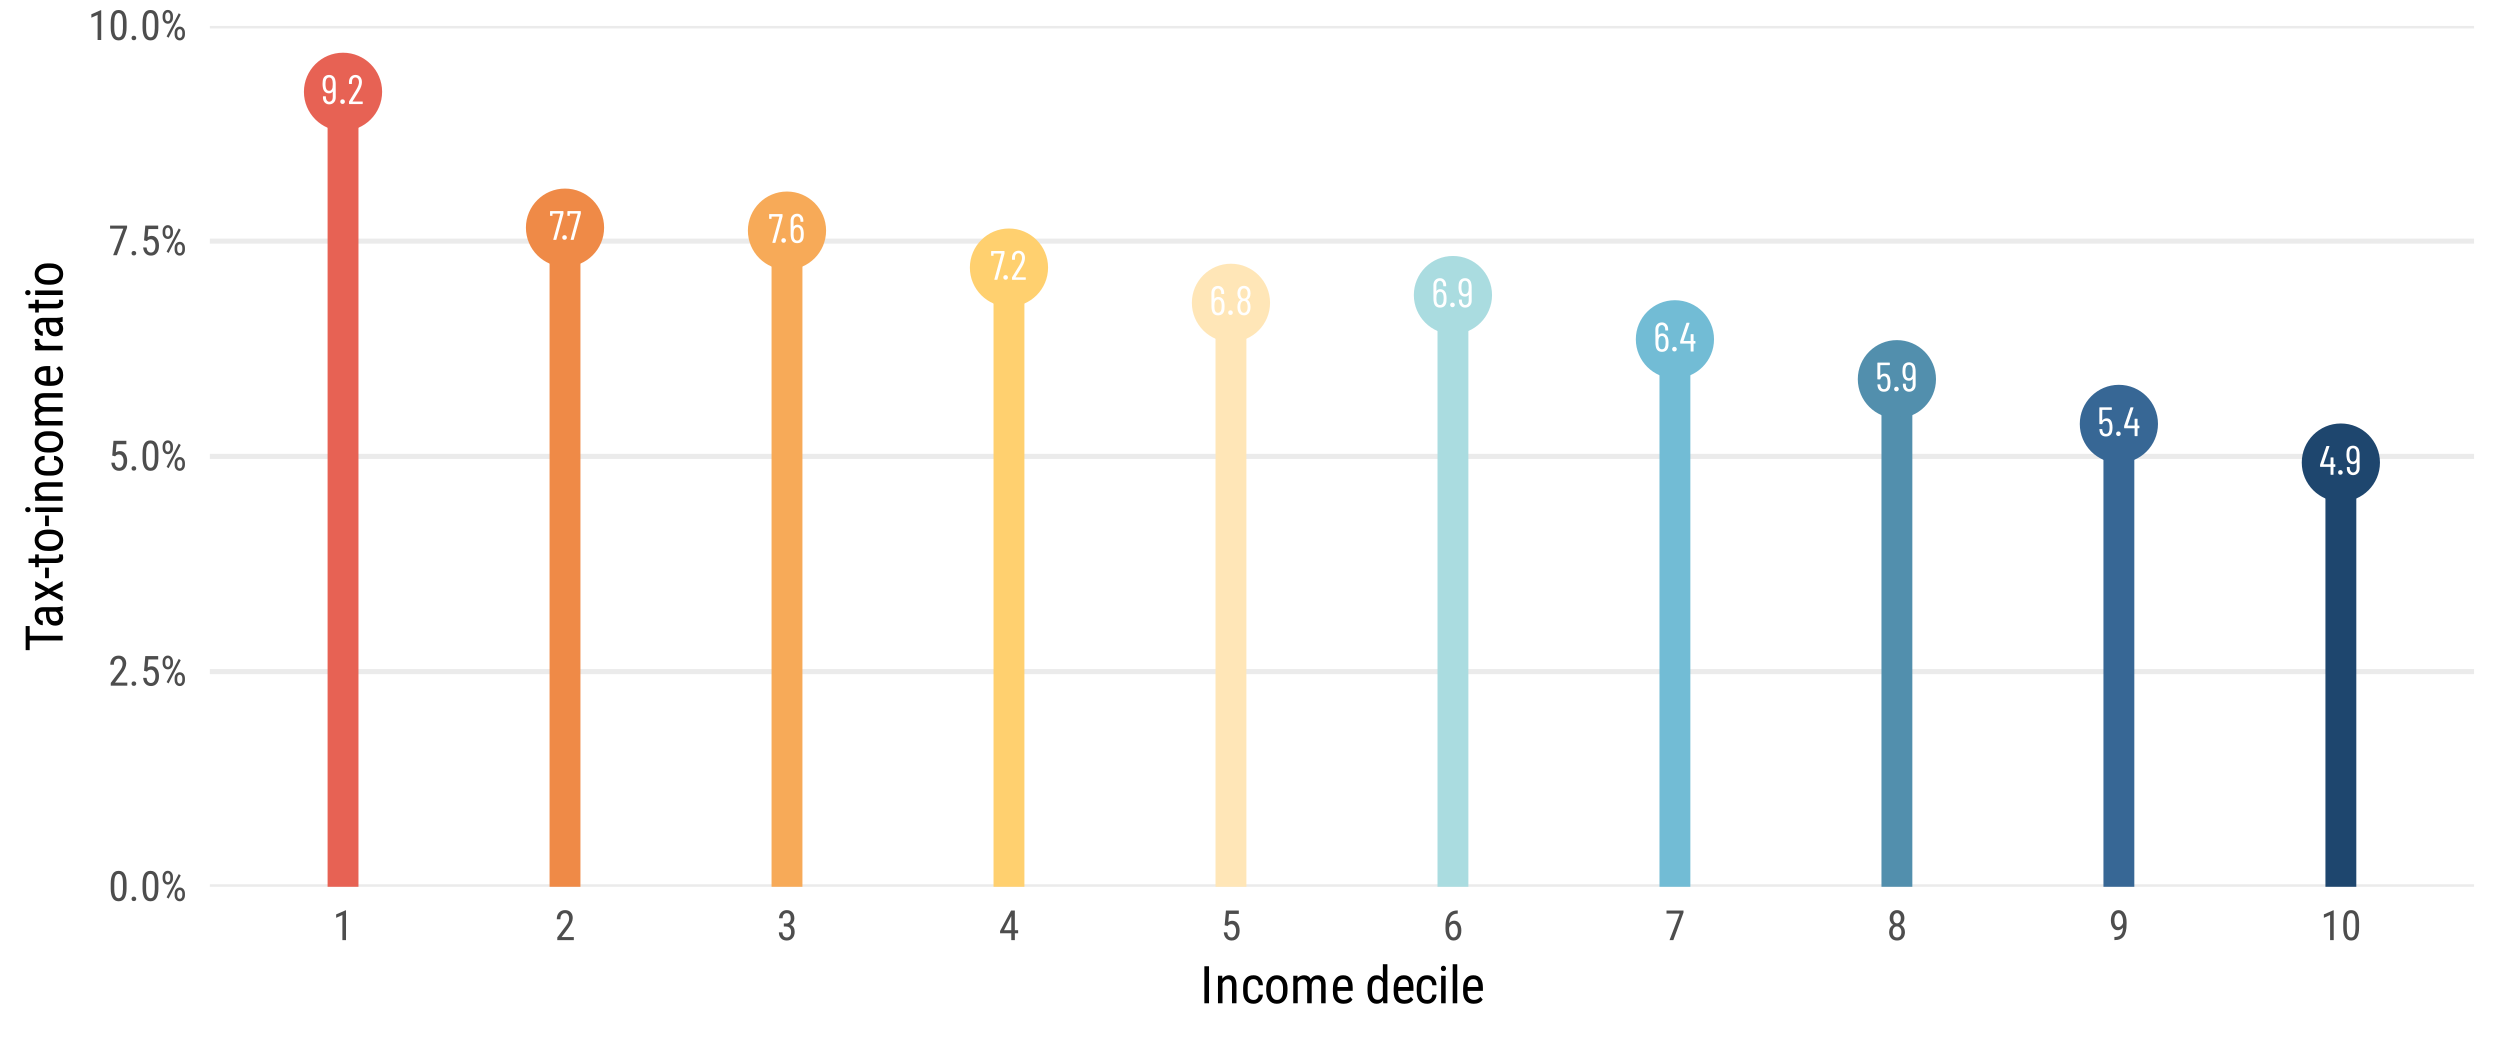 <?xml version="1.0" encoding="UTF-8"?>
<svg xmlns="http://www.w3.org/2000/svg" xmlns:xlink="http://www.w3.org/1999/xlink" width="864" height="360" viewBox="0 0 864 360">
<defs>
<g>
<g id="glyph-0-0">
<path d="M 0 -0.062 C 0 -0.02 0.02 0 0.062 0 L 4.797 0 C 4.828 0 4.844 -0.02 4.844 -0.062 L 4.844 -9.891 C 4.844 -9.93 4.828 -9.953 4.797 -9.953 L 0.062 -9.953 C 0.02 -9.953 0 -9.93 0 -9.891 Z M 2.125 -3.297 C 2.02 -3.297 1.969 -3.344 1.969 -3.438 L 1.969 -4 C 1.969 -4.289 2.02 -4.523 2.125 -4.703 C 2.238 -4.891 2.41 -5.098 2.641 -5.328 C 2.867 -5.555 3.039 -5.766 3.156 -5.953 C 3.27 -6.141 3.328 -6.383 3.328 -6.688 C 3.328 -7.02 3.25 -7.289 3.094 -7.5 C 2.938 -7.707 2.734 -7.812 2.484 -7.812 C 2.223 -7.812 2.008 -7.707 1.844 -7.5 C 1.688 -7.289 1.609 -7.016 1.609 -6.672 L 1.609 -6.406 C 1.609 -6.301 1.562 -6.25 1.469 -6.25 L 1.031 -6.281 C 0.926 -6.281 0.875 -6.328 0.875 -6.422 L 0.875 -6.672 C 0.875 -7.211 1.023 -7.645 1.328 -7.969 C 1.629 -8.301 2.02 -8.469 2.5 -8.469 C 2.969 -8.469 3.344 -8.305 3.625 -7.984 C 3.906 -7.66 4.047 -7.227 4.047 -6.688 C 4.047 -6.258 3.977 -5.922 3.844 -5.672 C 3.707 -5.43 3.504 -5.18 3.234 -4.922 C 3.047 -4.734 2.91 -4.57 2.828 -4.438 C 2.742 -4.312 2.703 -4.156 2.703 -3.969 L 2.703 -3.438 C 2.703 -3.344 2.656 -3.297 2.562 -3.297 Z M 2.344 -1.297 C 2.188 -1.297 2.051 -1.348 1.938 -1.453 C 1.832 -1.566 1.781 -1.703 1.781 -1.859 C 1.781 -2.023 1.832 -2.16 1.938 -2.266 C 2.051 -2.379 2.188 -2.438 2.344 -2.438 C 2.508 -2.438 2.645 -2.379 2.75 -2.266 C 2.863 -2.16 2.922 -2.023 2.922 -1.859 C 2.922 -1.703 2.863 -1.566 2.75 -1.453 C 2.645 -1.348 2.508 -1.297 2.344 -1.297 Z M 2.344 -1.297 "/>
</g>
<g id="glyph-0-1">
<path d="M 5.141 -4.391 C 5.242 -4.047 5.297 -3.594 5.297 -3.031 C 5.297 -2.602 5.266 -2.207 5.203 -1.844 C 5.109 -1.207 4.875 -0.723 4.5 -0.391 C 4.125 -0.055 3.629 0.109 3.016 0.109 C 2.398 0.109 1.906 -0.051 1.531 -0.375 C 1.156 -0.707 0.914 -1.207 0.812 -1.875 L 0.766 -2.297 L 0.766 -2.328 C 0.766 -2.41 0.805 -2.453 0.891 -2.453 L 1.625 -2.453 C 1.719 -2.453 1.77 -2.398 1.781 -2.297 L 1.812 -1.969 C 1.969 -1.164 2.367 -0.766 3.016 -0.766 C 3.316 -0.766 3.566 -0.859 3.766 -1.047 C 3.961 -1.242 4.102 -1.531 4.188 -1.906 C 4.25 -2.207 4.281 -2.586 4.281 -3.047 C 4.281 -3.516 4.238 -3.922 4.156 -4.266 C 3.977 -4.93 3.598 -5.266 3.016 -5.266 C 2.359 -5.266 1.953 -4.938 1.797 -4.281 C 1.766 -4.195 1.711 -4.156 1.641 -4.156 L 0.891 -4.156 C 0.797 -4.156 0.75 -4.203 0.75 -4.297 L 0.75 -9.812 C 0.75 -9.906 0.797 -9.953 0.891 -9.953 L 4.922 -9.953 C 5.016 -9.953 5.062 -9.906 5.062 -9.812 L 5.062 -9.219 C 5.062 -9.125 5.016 -9.078 4.922 -9.078 L 1.812 -9.078 C 1.781 -9.078 1.766 -9.055 1.766 -9.016 L 1.75 -5.484 C 1.75 -5.461 1.754 -5.445 1.766 -5.438 C 1.785 -5.438 1.801 -5.441 1.812 -5.453 C 1.969 -5.68 2.172 -5.852 2.422 -5.969 C 2.672 -6.094 2.953 -6.156 3.266 -6.156 C 3.773 -6.156 4.188 -6.004 4.5 -5.703 C 4.82 -5.398 5.035 -4.961 5.141 -4.391 Z M 5.141 -4.391 "/>
</g>
<g id="glyph-0-2">
<path d="M 1.344 -0.031 C 1.113 -0.031 0.922 -0.102 0.766 -0.25 C 0.617 -0.406 0.547 -0.598 0.547 -0.828 C 0.547 -1.066 0.617 -1.258 0.766 -1.406 C 0.922 -1.551 1.113 -1.625 1.344 -1.625 C 1.57 -1.625 1.758 -1.551 1.906 -1.406 C 2.062 -1.258 2.141 -1.066 2.141 -0.828 C 2.141 -0.598 2.062 -0.406 1.906 -0.25 C 1.758 -0.102 1.57 -0.031 1.344 -0.031 Z M 1.344 -0.031 "/>
</g>
<g id="glyph-0-3">
<path d="M 5.453 -3.641 C 5.547 -3.641 5.594 -3.594 5.594 -3.5 L 5.594 -2.875 C 5.594 -2.781 5.547 -2.734 5.453 -2.734 L 5 -2.734 C 4.969 -2.734 4.953 -2.711 4.953 -2.672 L 4.953 -0.141 C 4.953 -0.047 4.906 0 4.812 0 L 4.078 0 C 3.984 0 3.938 -0.047 3.938 -0.141 L 3.938 -2.672 C 3.938 -2.711 3.914 -2.734 3.875 -2.734 L 0.453 -2.734 C 0.359 -2.734 0.312 -2.781 0.312 -2.875 L 0.312 -3.406 C 0.312 -3.445 0.32 -3.504 0.344 -3.578 L 2.469 -9.844 C 2.5 -9.914 2.555 -9.953 2.641 -9.953 L 3.422 -9.953 C 3.523 -9.953 3.566 -9.898 3.547 -9.797 L 1.5 -3.719 C 1.488 -3.695 1.484 -3.676 1.484 -3.656 C 1.492 -3.645 1.508 -3.641 1.531 -3.641 L 3.875 -3.641 C 3.914 -3.641 3.938 -3.66 3.938 -3.703 L 3.938 -5.875 C 3.938 -5.969 3.984 -6.016 4.078 -6.016 L 4.812 -6.016 C 4.906 -6.016 4.953 -5.969 4.953 -5.875 L 4.953 -3.703 C 4.953 -3.66 4.969 -3.641 5 -3.641 Z M 5.453 -3.641 "/>
</g>
<g id="glyph-0-4">
<path d="M 5.188 -4.297 C 5.258 -3.91 5.297 -3.488 5.297 -3.031 C 5.297 -2.625 5.281 -2.27 5.25 -1.969 C 5.176 -1.301 4.945 -0.785 4.562 -0.422 C 4.176 -0.066 3.664 0.109 3.031 0.109 C 2.438 0.109 1.953 -0.051 1.578 -0.375 C 1.203 -0.707 0.969 -1.195 0.875 -1.844 C 0.801 -2.145 0.766 -2.52 0.766 -2.969 L 0.75 -7.641 C 0.75 -8.379 0.957 -8.969 1.375 -9.406 C 1.789 -9.844 2.344 -10.062 3.031 -10.062 C 3.645 -10.062 4.148 -9.836 4.547 -9.391 C 4.953 -8.953 5.156 -8.367 5.156 -7.641 L 5.156 -7.406 C 5.156 -7.312 5.109 -7.266 5.016 -7.266 L 4.297 -7.266 C 4.203 -7.266 4.156 -7.312 4.156 -7.406 L 4.156 -7.609 C 4.156 -8.066 4.047 -8.438 3.828 -8.719 C 3.609 -9.008 3.344 -9.156 3.031 -9.156 C 2.645 -9.156 2.336 -9.008 2.109 -8.719 C 1.891 -8.438 1.781 -8.066 1.781 -7.609 L 1.781 -5.703 C 1.781 -5.68 1.785 -5.664 1.797 -5.656 C 1.805 -5.656 1.82 -5.664 1.844 -5.688 C 1.977 -5.875 2.148 -6.016 2.359 -6.109 C 2.566 -6.211 2.801 -6.266 3.062 -6.266 C 3.633 -6.266 4.102 -6.086 4.469 -5.734 C 4.844 -5.391 5.082 -4.91 5.188 -4.297 Z M 4.219 -2.062 C 4.27 -2.438 4.297 -2.781 4.297 -3.094 C 4.297 -3.531 4.254 -3.941 4.172 -4.328 C 4.086 -4.672 3.945 -4.93 3.75 -5.109 C 3.562 -5.297 3.32 -5.391 3.031 -5.391 C 2.414 -5.391 2.023 -5.016 1.859 -4.266 C 1.805 -3.961 1.781 -3.57 1.781 -3.094 C 1.781 -2.656 1.801 -2.285 1.844 -1.984 C 2.008 -1.172 2.406 -0.766 3.031 -0.766 C 3.352 -0.766 3.613 -0.875 3.812 -1.094 C 4.02 -1.312 4.156 -1.633 4.219 -2.062 Z M 4.219 -2.062 "/>
</g>
<g id="glyph-0-5">
<path d="M 4.984 -2.312 C 4.984 -1.57 4.77 -0.984 4.344 -0.547 C 3.926 -0.109 3.379 0.109 2.703 0.109 C 2.086 0.109 1.578 -0.109 1.172 -0.547 C 0.766 -0.992 0.562 -1.582 0.562 -2.312 L 0.562 -2.547 C 0.562 -2.641 0.613 -2.688 0.719 -2.688 L 1.438 -2.688 C 1.531 -2.688 1.578 -2.641 1.578 -2.547 L 1.578 -2.344 C 1.578 -1.883 1.688 -1.508 1.906 -1.219 C 2.125 -0.938 2.391 -0.797 2.703 -0.797 C 3.078 -0.797 3.379 -0.938 3.609 -1.219 C 3.836 -1.508 3.953 -1.883 3.953 -2.344 L 3.953 -4.25 C 3.953 -4.27 3.941 -4.281 3.922 -4.281 C 3.91 -4.289 3.895 -4.285 3.875 -4.266 C 3.75 -4.078 3.582 -3.93 3.375 -3.828 C 3.164 -3.734 2.93 -3.688 2.672 -3.688 C 2.098 -3.688 1.625 -3.859 1.25 -4.203 C 0.883 -4.555 0.648 -5.039 0.547 -5.656 C 0.461 -6.039 0.422 -6.461 0.422 -6.922 C 0.422 -7.328 0.441 -7.68 0.484 -7.984 C 0.555 -8.648 0.785 -9.16 1.172 -9.516 C 1.555 -9.879 2.066 -10.062 2.703 -10.062 C 3.285 -10.062 3.766 -9.895 4.141 -9.562 C 4.523 -9.238 4.766 -8.754 4.859 -8.109 C 4.93 -7.805 4.969 -7.43 4.969 -6.984 Z M 2.703 -4.562 C 3.316 -4.562 3.707 -4.938 3.875 -5.688 C 3.926 -5.988 3.953 -6.379 3.953 -6.859 C 3.953 -7.297 3.926 -7.664 3.875 -7.969 C 3.719 -8.781 3.328 -9.188 2.703 -9.188 C 2.379 -9.188 2.113 -9.078 1.906 -8.859 C 1.707 -8.641 1.57 -8.316 1.5 -7.891 C 1.457 -7.516 1.438 -7.172 1.438 -6.859 C 1.438 -6.43 1.477 -6.02 1.562 -5.625 C 1.633 -5.281 1.77 -5.016 1.969 -4.828 C 2.164 -4.648 2.41 -4.562 2.703 -4.562 Z M 2.703 -4.562 "/>
</g>
<g id="glyph-0-6">
<path d="M 1.797 -0.953 C 1.785 -0.93 1.785 -0.91 1.797 -0.891 C 1.805 -0.879 1.816 -0.875 1.828 -0.875 L 5.172 -0.875 C 5.266 -0.875 5.312 -0.828 5.312 -0.734 L 5.312 -0.141 C 5.312 -0.047 5.266 0 5.172 0 L 0.719 0 C 0.613 0 0.562 -0.047 0.562 -0.141 L 0.562 -0.781 C 0.562 -0.852 0.582 -0.914 0.625 -0.969 C 0.914 -1.426 1.082 -1.691 1.125 -1.766 C 1.957 -3.078 2.613 -4.148 3.094 -4.984 C 3.707 -6.023 4.016 -6.883 4.016 -7.562 C 4.016 -8.051 3.898 -8.441 3.672 -8.734 C 3.441 -9.035 3.141 -9.188 2.766 -9.188 C 2.41 -9.188 2.117 -9.039 1.891 -8.75 C 1.672 -8.457 1.566 -8.078 1.578 -7.609 L 1.578 -7.062 C 1.578 -6.969 1.531 -6.922 1.438 -6.922 L 0.703 -6.922 C 0.598 -6.922 0.547 -6.969 0.547 -7.062 L 0.547 -7.641 C 0.566 -8.367 0.781 -8.953 1.188 -9.391 C 1.602 -9.836 2.145 -10.062 2.812 -10.062 C 3.477 -10.062 4.016 -9.832 4.422 -9.375 C 4.828 -8.914 5.031 -8.312 5.031 -7.562 C 5.031 -6.676 4.695 -5.672 4.031 -4.547 C 3.688 -3.973 3.207 -3.195 2.594 -2.219 Z M 1.797 -0.953 "/>
</g>
<g id="glyph-0-7">
<path d="M 1.578 0 C 1.523 0 1.488 -0.008 1.469 -0.031 C 1.445 -0.062 1.441 -0.102 1.453 -0.156 L 3.875 -9.016 C 3.883 -9.023 3.883 -9.035 3.875 -9.047 C 3.863 -9.066 3.848 -9.078 3.828 -9.078 L 1.219 -9.078 C 1.188 -9.078 1.172 -9.055 1.172 -9.016 L 1.172 -8.438 C 1.172 -8.344 1.125 -8.297 1.031 -8.297 L 0.469 -8.297 C 0.375 -8.297 0.328 -8.344 0.328 -8.438 L 0.328 -9.812 C 0.328 -9.906 0.375 -9.953 0.469 -9.953 L 4.812 -9.953 C 4.914 -9.953 4.969 -9.906 4.969 -9.812 L 4.969 -9.156 C 4.969 -9.133 4.957 -9.078 4.938 -8.984 L 2.516 -0.125 C 2.492 -0.039 2.441 0 2.359 0 Z M 1.578 0 "/>
</g>
<g id="glyph-0-8">
<path d="M 4.188 -5.312 C 4.145 -5.289 4.145 -5.266 4.188 -5.234 C 4.539 -5.055 4.797 -4.785 4.953 -4.422 C 5.16 -3.953 5.266 -3.398 5.266 -2.766 C 5.266 -2.242 5.195 -1.797 5.062 -1.422 C 4.895 -0.941 4.629 -0.566 4.266 -0.297 C 3.91 -0.023 3.484 0.109 2.984 0.109 C 2.504 0.109 2.082 -0.02 1.719 -0.281 C 1.363 -0.551 1.102 -0.926 0.938 -1.406 C 0.801 -1.82 0.734 -2.281 0.734 -2.781 C 0.734 -3.395 0.828 -3.91 1.016 -4.328 C 1.172 -4.723 1.438 -5.023 1.812 -5.234 C 1.844 -5.266 1.844 -5.289 1.812 -5.312 C 1.5 -5.477 1.242 -5.734 1.047 -6.078 C 0.836 -6.484 0.734 -6.969 0.734 -7.531 C 0.734 -8.113 0.836 -8.598 1.047 -8.984 C 1.234 -9.336 1.488 -9.609 1.812 -9.797 C 2.145 -9.992 2.535 -10.094 2.984 -10.094 C 3.43 -10.094 3.82 -10 4.156 -9.812 C 4.488 -9.633 4.742 -9.367 4.922 -9.016 C 5.148 -8.617 5.266 -8.117 5.266 -7.516 C 5.266 -6.953 5.164 -6.484 4.969 -6.109 C 4.77 -5.766 4.508 -5.5 4.188 -5.312 Z M 1.953 -8.5 C 1.805 -8.219 1.734 -7.867 1.734 -7.453 C 1.734 -7.023 1.812 -6.672 1.969 -6.391 C 2.176 -5.922 2.516 -5.688 2.984 -5.688 C 3.242 -5.688 3.461 -5.75 3.641 -5.875 C 3.828 -6.008 3.969 -6.195 4.062 -6.438 C 4.195 -6.727 4.266 -7.07 4.266 -7.469 C 4.266 -7.914 4.188 -8.273 4.031 -8.547 C 3.812 -8.992 3.461 -9.219 2.984 -9.219 C 2.504 -9.219 2.16 -8.977 1.953 -8.5 Z M 4.156 -1.828 C 4.227 -2.141 4.266 -2.473 4.266 -2.828 C 4.266 -3.316 4.195 -3.723 4.062 -4.047 C 3.863 -4.598 3.504 -4.875 2.984 -4.875 C 2.734 -4.875 2.516 -4.797 2.328 -4.641 C 2.141 -4.492 2 -4.281 1.906 -4 C 1.789 -3.688 1.734 -3.297 1.734 -2.828 C 1.734 -2.441 1.773 -2.098 1.859 -1.797 C 1.941 -1.473 2.082 -1.219 2.281 -1.031 C 2.477 -0.852 2.711 -0.766 2.984 -0.766 C 3.266 -0.766 3.508 -0.859 3.719 -1.047 C 3.926 -1.234 4.07 -1.492 4.156 -1.828 Z M 4.156 -1.828 "/>
</g>
<g id="glyph-1-0">
<path d="M 4.922 0 L 0.734 0 L 0.734 -10.234 L 4.922 -10.234 Z M 4.594 -0.609 L 4.594 -9.641 L 2.984 -5.125 Z M 1.047 -9.578 L 1.047 -0.656 L 2.641 -5.125 Z M 1.281 -0.375 L 4.328 -0.375 L 2.812 -4.641 Z M 2.812 -5.594 L 4.328 -9.859 L 1.281 -9.859 Z M 2.812 -5.594 "/>
</g>
<g id="glyph-1-1">
<path d="M 6.297 -4.375 C 6.297 -2.863 6.07 -1.734 5.625 -0.984 C 5.188 -0.234 4.5 0.141 3.562 0.141 C 2.645 0.141 1.961 -0.219 1.516 -0.938 C 1.066 -1.656 0.832 -2.734 0.812 -4.172 L 0.812 -5.938 C 0.812 -7.426 1.031 -8.535 1.469 -9.266 C 1.914 -10.004 2.609 -10.375 3.547 -10.375 C 4.473 -10.375 5.156 -10.023 5.594 -9.328 C 6.039 -8.629 6.273 -7.57 6.297 -6.156 Z M 5.047 -6.141 C 5.047 -7.223 4.926 -8.02 4.688 -8.531 C 4.445 -9.051 4.066 -9.312 3.547 -9.312 C 3.035 -9.312 2.66 -9.055 2.422 -8.547 C 2.18 -8.047 2.055 -7.289 2.047 -6.281 L 2.047 -4.172 C 2.047 -3.086 2.172 -2.273 2.422 -1.734 C 2.672 -1.191 3.051 -0.922 3.562 -0.922 C 4.062 -0.922 4.43 -1.176 4.672 -1.688 C 4.91 -2.195 5.035 -2.977 5.047 -4.031 Z M 5.047 -6.141 "/>
</g>
<g id="glyph-1-2">
<path d="M 1.016 -0.688 C 1.016 -0.906 1.078 -1.086 1.203 -1.234 C 1.336 -1.391 1.539 -1.469 1.812 -1.469 C 2.082 -1.469 2.285 -1.391 2.422 -1.234 C 2.555 -1.086 2.625 -0.906 2.625 -0.688 C 2.625 -0.469 2.555 -0.285 2.422 -0.141 C 2.285 0.004 2.082 0.078 1.812 0.078 C 1.539 0.078 1.336 0.004 1.203 -0.141 C 1.078 -0.285 1.016 -0.469 1.016 -0.688 Z M 1.016 -0.688 "/>
</g>
<g id="glyph-1-3">
<path d="M 0.75 -8.266 C 0.75 -8.879 0.914 -9.383 1.25 -9.781 C 1.582 -10.188 2.016 -10.391 2.547 -10.391 C 3.066 -10.391 3.492 -10.191 3.828 -9.797 C 4.16 -9.398 4.328 -8.883 4.328 -8.25 L 4.328 -7.734 C 4.328 -7.117 4.16 -6.613 3.828 -6.219 C 3.504 -5.82 3.078 -5.625 2.547 -5.625 C 2.023 -5.625 1.594 -5.82 1.25 -6.219 C 0.914 -6.613 0.75 -7.129 0.75 -7.766 Z M 1.656 -7.734 C 1.656 -7.359 1.738 -7.051 1.906 -6.812 C 2.07 -6.582 2.285 -6.469 2.547 -6.469 C 2.805 -6.469 3.016 -6.582 3.172 -6.812 C 3.336 -7.039 3.422 -7.359 3.422 -7.766 L 3.422 -8.266 C 3.422 -8.648 3.336 -8.957 3.172 -9.188 C 3.016 -9.414 2.805 -9.531 2.547 -9.531 C 2.273 -9.531 2.055 -9.41 1.891 -9.172 C 1.734 -8.941 1.656 -8.633 1.656 -8.25 Z M 4.891 -2.516 C 4.891 -3.129 5.055 -3.633 5.391 -4.031 C 5.723 -4.426 6.148 -4.625 6.672 -4.625 C 7.203 -4.625 7.633 -4.426 7.969 -4.031 C 8.301 -3.633 8.469 -3.113 8.469 -2.469 L 8.469 -1.969 C 8.469 -1.344 8.301 -0.832 7.969 -0.438 C 7.633 -0.051 7.207 0.141 6.688 0.141 C 6.164 0.141 5.734 -0.051 5.391 -0.438 C 5.055 -0.832 4.891 -1.352 4.891 -2 Z M 5.797 -1.969 C 5.797 -1.582 5.875 -1.273 6.031 -1.047 C 6.195 -0.816 6.414 -0.703 6.688 -0.703 C 6.945 -0.703 7.156 -0.816 7.312 -1.047 C 7.477 -1.285 7.562 -1.598 7.562 -1.984 L 7.562 -2.516 C 7.562 -2.891 7.477 -3.191 7.312 -3.422 C 7.145 -3.648 6.93 -3.766 6.672 -3.766 C 6.41 -3.766 6.195 -3.648 6.031 -3.422 C 5.875 -3.203 5.797 -2.891 5.797 -2.484 Z M 2.812 -0.781 L 2.125 -1.234 L 6.328 -9.25 L 7.016 -8.781 Z M 2.812 -0.781 "/>
</g>
<g id="glyph-1-4">
<path d="M 6.547 0 L 0.828 0 L 0.828 -0.938 L 3.75 -4.797 C 4.188 -5.398 4.488 -5.891 4.656 -6.266 C 4.832 -6.648 4.922 -7.055 4.922 -7.484 C 4.922 -8.023 4.789 -8.461 4.531 -8.797 C 4.281 -9.141 3.945 -9.312 3.531 -9.312 C 3.008 -9.312 2.609 -9.129 2.328 -8.766 C 2.047 -8.41 1.906 -7.895 1.906 -7.219 L 0.656 -7.219 C 0.656 -8.164 0.91 -8.926 1.422 -9.5 C 1.941 -10.082 2.645 -10.375 3.531 -10.375 C 4.352 -10.375 5 -10.125 5.469 -9.625 C 5.938 -9.133 6.172 -8.473 6.172 -7.641 C 6.172 -6.629 5.645 -5.43 4.594 -4.047 L 2.312 -1.062 L 6.547 -1.062 Z M 6.547 0 "/>
</g>
<g id="glyph-1-5">
<path d="M 1.328 -5.141 L 1.766 -10.234 L 6.219 -10.234 L 6.219 -9.047 L 2.828 -9.047 L 2.578 -6.25 C 3.004 -6.539 3.461 -6.688 3.953 -6.688 C 4.742 -6.688 5.363 -6.375 5.812 -5.75 C 6.27 -5.133 6.5 -4.305 6.5 -3.266 C 6.5 -2.203 6.25 -1.367 5.75 -0.766 C 5.258 -0.16 4.586 0.141 3.734 0.141 C 2.961 0.141 2.332 -0.109 1.844 -0.609 C 1.363 -1.109 1.086 -1.801 1.016 -2.688 L 2.188 -2.688 C 2.258 -2.102 2.426 -1.66 2.688 -1.359 C 2.957 -1.066 3.305 -0.922 3.734 -0.922 C 4.211 -0.922 4.586 -1.129 4.859 -1.547 C 5.129 -1.973 5.266 -2.539 5.266 -3.25 C 5.266 -3.914 5.117 -4.457 4.828 -4.875 C 4.535 -5.301 4.141 -5.516 3.641 -5.516 C 3.234 -5.516 2.906 -5.41 2.656 -5.203 L 2.328 -4.875 Z M 1.328 -5.141 "/>
</g>
<g id="glyph-1-6">
<path d="M 6.469 -9.516 L 2.953 0 L 1.641 0 L 5.156 -9.172 L 0.594 -9.172 L 0.594 -10.234 L 6.469 -10.234 Z M 6.469 -9.516 "/>
</g>
<g id="glyph-1-7">
<path d="M 4.531 0 L 3.281 0 L 3.281 -8.672 L 1.125 -7.703 L 1.125 -8.891 L 4.328 -10.297 L 4.531 -10.297 Z M 4.531 0 "/>
</g>
<g id="glyph-1-8">
<path d="M 2.406 -5.75 L 3.203 -5.75 C 3.711 -5.75 4.102 -5.906 4.375 -6.219 C 4.656 -6.539 4.797 -6.973 4.797 -7.516 C 4.797 -8.711 4.332 -9.312 3.406 -9.312 C 2.969 -9.312 2.617 -9.148 2.359 -8.828 C 2.109 -8.504 1.984 -8.082 1.984 -7.562 L 0.75 -7.562 C 0.75 -8.375 1 -9.047 1.5 -9.578 C 2 -10.109 2.633 -10.375 3.406 -10.375 C 4.219 -10.375 4.859 -10.125 5.328 -9.625 C 5.805 -9.125 6.047 -8.41 6.047 -7.484 C 6.047 -7.016 5.922 -6.57 5.672 -6.156 C 5.422 -5.75 5.102 -5.445 4.719 -5.25 C 5.676 -4.895 6.156 -4.098 6.156 -2.859 C 6.156 -1.941 5.898 -1.211 5.391 -0.672 C 4.891 -0.129 4.227 0.141 3.406 0.141 C 2.594 0.141 1.938 -0.113 1.438 -0.625 C 0.938 -1.145 0.688 -1.836 0.688 -2.703 L 1.938 -2.703 C 1.938 -2.16 2.066 -1.727 2.328 -1.406 C 2.586 -1.082 2.945 -0.922 3.406 -0.922 C 3.863 -0.922 4.227 -1.078 4.5 -1.391 C 4.781 -1.703 4.922 -2.18 4.922 -2.828 C 4.922 -4.066 4.332 -4.688 3.156 -4.688 L 2.406 -4.688 Z M 2.406 -5.75 "/>
</g>
<g id="glyph-1-9">
<path d="M 5.531 -3.438 L 6.672 -3.438 L 6.672 -2.375 L 5.531 -2.375 L 5.531 0 L 4.297 0 L 4.297 -2.375 L 0.422 -2.375 L 0.422 -3.141 L 4.234 -10.234 L 5.531 -10.234 Z M 1.797 -3.438 L 4.297 -3.438 L 4.297 -8.312 Z M 1.797 -3.438 "/>
</g>
<g id="glyph-1-10">
<path d="M 5.156 -10.25 L 5.156 -9.141 L 4.953 -9.141 C 4.117 -9.117 3.469 -8.836 3 -8.297 C 2.531 -7.754 2.258 -6.941 2.188 -5.859 C 2.645 -6.43 3.227 -6.719 3.938 -6.719 C 4.695 -6.719 5.297 -6.406 5.734 -5.781 C 6.18 -5.164 6.406 -4.352 6.406 -3.344 C 6.406 -2.27 6.16 -1.422 5.672 -0.797 C 5.18 -0.172 4.52 0.141 3.688 0.141 C 2.863 0.141 2.195 -0.223 1.688 -0.953 C 1.176 -1.691 0.922 -2.672 0.922 -3.891 L 0.922 -4.391 C 0.922 -5.797 1.07 -6.914 1.375 -7.75 C 1.688 -8.594 2.141 -9.219 2.734 -9.625 C 3.328 -10.031 4.062 -10.238 4.938 -10.25 Z M 3.734 -5.641 C 3.391 -5.641 3.07 -5.508 2.781 -5.25 C 2.5 -4.988 2.297 -4.66 2.172 -4.266 L 2.172 -3.75 C 2.172 -2.914 2.316 -2.238 2.609 -1.719 C 2.898 -1.195 3.258 -0.938 3.688 -0.938 C 4.156 -0.938 4.52 -1.148 4.781 -1.578 C 5.039 -2.004 5.172 -2.57 5.172 -3.281 C 5.172 -3.969 5.039 -4.531 4.781 -4.969 C 4.52 -5.414 4.172 -5.641 3.734 -5.641 Z M 3.734 -5.641 "/>
</g>
<g id="glyph-1-11">
<path d="M 6.094 -7.562 C 6.094 -7.051 5.977 -6.598 5.75 -6.203 C 5.52 -5.805 5.211 -5.492 4.828 -5.266 C 5.285 -5.035 5.641 -4.703 5.891 -4.266 C 6.148 -3.828 6.281 -3.328 6.281 -2.766 C 6.281 -1.879 6.031 -1.172 5.531 -0.641 C 5.039 -0.117 4.379 0.141 3.547 0.141 C 2.723 0.141 2.062 -0.117 1.562 -0.641 C 1.062 -1.172 0.812 -1.879 0.812 -2.766 C 0.812 -3.328 0.938 -3.828 1.188 -4.266 C 1.445 -4.711 1.801 -5.051 2.25 -5.281 C 1.863 -5.5 1.555 -5.805 1.328 -6.203 C 1.109 -6.598 1 -7.051 1 -7.562 C 1 -8.426 1.234 -9.109 1.703 -9.609 C 2.172 -10.117 2.785 -10.375 3.547 -10.375 C 4.305 -10.375 4.922 -10.125 5.391 -9.625 C 5.859 -9.125 6.094 -8.438 6.094 -7.562 Z M 5.047 -2.797 C 5.047 -3.379 4.906 -3.848 4.625 -4.203 C 4.352 -4.555 3.988 -4.734 3.531 -4.734 C 3.07 -4.734 2.707 -4.555 2.438 -4.203 C 2.176 -3.848 2.047 -3.379 2.047 -2.797 C 2.047 -2.203 2.176 -1.738 2.438 -1.406 C 2.695 -1.082 3.066 -0.922 3.547 -0.922 C 4.023 -0.922 4.395 -1.082 4.656 -1.406 C 4.914 -1.738 5.047 -2.203 5.047 -2.797 Z M 4.859 -7.547 C 4.859 -8.066 4.734 -8.488 4.484 -8.812 C 4.242 -9.145 3.93 -9.312 3.547 -9.312 C 3.148 -9.312 2.832 -9.148 2.594 -8.828 C 2.363 -8.504 2.25 -8.078 2.25 -7.547 C 2.25 -7.016 2.367 -6.586 2.609 -6.266 C 2.848 -5.953 3.16 -5.797 3.547 -5.797 C 3.953 -5.797 4.27 -5.957 4.5 -6.281 C 4.738 -6.602 4.859 -7.023 4.859 -7.547 Z M 4.859 -7.547 "/>
</g>
<g id="glyph-1-12">
<path d="M 4.922 -4.375 C 4.422 -3.738 3.836 -3.422 3.172 -3.422 C 2.422 -3.422 1.828 -3.734 1.391 -4.359 C 0.953 -4.992 0.734 -5.82 0.734 -6.844 C 0.734 -7.906 0.973 -8.758 1.453 -9.406 C 1.93 -10.051 2.586 -10.375 3.422 -10.375 C 4.285 -10.375 4.957 -10 5.438 -9.25 C 5.926 -8.508 6.172 -7.477 6.172 -6.156 L 6.172 -5.766 C 6.172 -4.629 6.082 -3.707 5.906 -3 C 5.738 -2.301 5.488 -1.734 5.156 -1.297 C 4.82 -0.867 4.395 -0.547 3.875 -0.328 C 3.363 -0.109 2.723 0 1.953 0 L 1.953 -1.094 L 2.172 -1.094 C 3.047 -1.113 3.711 -1.379 4.172 -1.891 C 4.629 -2.41 4.879 -3.238 4.922 -4.375 Z M 3.391 -4.5 C 3.68 -4.5 3.969 -4.625 4.25 -4.875 C 4.539 -5.125 4.77 -5.453 4.938 -5.859 L 4.938 -6.422 C 4.938 -7.266 4.785 -7.953 4.484 -8.484 C 4.191 -9.023 3.836 -9.297 3.422 -9.297 C 2.973 -9.297 2.613 -9.07 2.344 -8.625 C 2.082 -8.188 1.953 -7.613 1.953 -6.906 C 1.953 -6.195 2.078 -5.617 2.328 -5.172 C 2.586 -4.723 2.941 -4.5 3.391 -4.5 Z M 3.391 -4.5 "/>
</g>
<g id="glyph-2-0">
<path d="M 6.141 0 L 0.922 0 L 0.922 -12.797 L 6.141 -12.797 Z M 5.734 -0.75 L 5.734 -12.047 L 3.734 -6.406 Z M 1.312 -11.969 L 1.312 -0.828 L 3.297 -6.406 Z M 1.609 -0.469 L 5.406 -0.469 L 3.5 -5.797 Z M 3.5 -7 L 5.406 -12.328 L 1.609 -12.328 Z M 3.5 -7 "/>
</g>
<g id="glyph-2-1">
<path d="M 3.062 0 L 1.453 0 L 1.453 -12.797 L 3.062 -12.797 Z M 3.062 0 "/>
</g>
<g id="glyph-2-2">
<path d="M 2.625 -9.516 L 2.672 -8.484 C 3.273 -9.285 4.047 -9.688 4.984 -9.688 C 6.66 -9.688 7.516 -8.562 7.547 -6.312 L 7.547 0 L 6 0 L 6 -6.25 C 6 -6.988 5.875 -7.516 5.625 -7.828 C 5.375 -8.148 5 -8.312 4.5 -8.312 C 4.113 -8.312 3.766 -8.18 3.453 -7.922 C 3.148 -7.66 2.906 -7.32 2.719 -6.906 L 2.719 0 L 1.156 0 L 1.156 -9.516 Z M 2.625 -9.516 "/>
</g>
<g id="glyph-2-3">
<path d="M 4.469 -1.156 C 4.977 -1.156 5.391 -1.312 5.703 -1.625 C 6.016 -1.945 6.188 -2.406 6.219 -3 L 7.688 -3 C 7.645 -2.082 7.316 -1.32 6.703 -0.719 C 6.098 -0.125 5.352 0.172 4.469 0.172 C 3.289 0.172 2.391 -0.195 1.766 -0.938 C 1.148 -1.676 0.844 -2.781 0.844 -4.25 L 0.844 -5.297 C 0.844 -6.723 1.148 -7.812 1.766 -8.562 C 2.379 -9.312 3.273 -9.688 4.453 -9.688 C 5.43 -9.688 6.203 -9.379 6.766 -8.766 C 7.336 -8.148 7.645 -7.305 7.688 -6.234 L 6.219 -6.234 C 6.176 -6.941 6.004 -7.469 5.703 -7.812 C 5.398 -8.164 4.984 -8.344 4.453 -8.344 C 3.766 -8.344 3.254 -8.113 2.922 -7.656 C 2.586 -7.207 2.414 -6.469 2.406 -5.438 L 2.406 -4.219 C 2.406 -3.102 2.566 -2.312 2.891 -1.844 C 3.223 -1.383 3.75 -1.156 4.469 -1.156 Z M 4.469 -1.156 "/>
</g>
<g id="glyph-2-4">
<path d="M 0.828 -5.188 C 0.828 -6.57 1.16 -7.664 1.828 -8.469 C 2.504 -9.281 3.395 -9.688 4.5 -9.688 C 5.602 -9.688 6.488 -9.289 7.156 -8.5 C 7.832 -7.719 8.176 -6.648 8.188 -5.297 L 8.188 -4.297 C 8.188 -2.922 7.852 -1.832 7.188 -1.031 C 6.52 -0.227 5.629 0.172 4.516 0.172 C 3.41 0.172 2.523 -0.211 1.859 -0.984 C 1.203 -1.766 0.859 -2.82 0.828 -4.156 Z M 2.391 -4.297 C 2.391 -3.316 2.582 -2.547 2.969 -1.984 C 3.352 -1.43 3.867 -1.156 4.516 -1.156 C 5.891 -1.156 6.598 -2.145 6.641 -4.125 L 6.641 -5.188 C 6.641 -6.164 6.441 -6.938 6.047 -7.5 C 5.66 -8.062 5.145 -8.344 4.5 -8.344 C 3.863 -8.344 3.352 -8.062 2.969 -7.5 C 2.582 -6.938 2.391 -6.172 2.391 -5.203 Z M 2.391 -4.297 "/>
</g>
<g id="glyph-2-5">
<path d="M 2.625 -9.516 L 2.656 -8.625 C 3.238 -9.332 4.004 -9.688 4.953 -9.688 C 6.016 -9.688 6.758 -9.227 7.188 -8.312 C 7.781 -9.227 8.609 -9.688 9.672 -9.688 C 11.43 -9.688 12.328 -8.594 12.359 -6.406 L 12.359 0 L 10.812 0 L 10.812 -6.266 C 10.812 -6.953 10.688 -7.461 10.438 -7.797 C 10.195 -8.141 9.785 -8.312 9.203 -8.312 C 8.734 -8.312 8.352 -8.129 8.062 -7.766 C 7.77 -7.398 7.598 -6.938 7.547 -6.375 L 7.547 0 L 5.984 0 L 5.984 -6.328 C 5.961 -7.648 5.426 -8.312 4.375 -8.312 C 3.594 -8.312 3.039 -7.914 2.719 -7.125 L 2.719 0 L 1.172 0 L 1.172 -9.516 Z M 2.625 -9.516 "/>
</g>
<g id="glyph-2-6">
<path d="M 4.562 0.172 C 3.375 0.172 2.461 -0.176 1.828 -0.875 C 1.203 -1.582 0.883 -2.617 0.875 -3.984 L 0.875 -5.141 C 0.875 -6.555 1.18 -7.664 1.797 -8.469 C 2.41 -9.281 3.273 -9.688 4.391 -9.688 C 5.504 -9.688 6.332 -9.332 6.875 -8.625 C 7.426 -7.914 7.707 -6.812 7.719 -5.312 L 7.719 -4.297 L 2.422 -4.297 L 2.422 -4.062 C 2.422 -3.051 2.609 -2.312 2.984 -1.844 C 3.367 -1.383 3.926 -1.156 4.656 -1.156 C 5.102 -1.156 5.5 -1.238 5.844 -1.406 C 6.195 -1.582 6.531 -1.859 6.844 -2.234 L 7.641 -1.25 C 6.973 -0.301 5.945 0.172 4.562 0.172 Z M 4.391 -8.344 C 3.742 -8.344 3.266 -8.117 2.953 -7.672 C 2.641 -7.234 2.461 -6.551 2.422 -5.625 L 6.172 -5.625 L 6.172 -5.844 C 6.129 -6.738 5.961 -7.379 5.672 -7.766 C 5.391 -8.148 4.961 -8.344 4.391 -8.344 Z M 4.391 -8.344 "/>
</g>
<g id="glyph-2-7">
</g>
<g id="glyph-2-8">
<path d="M 0.828 -5.188 C 0.828 -6.656 1.102 -7.77 1.656 -8.531 C 2.207 -9.301 2.992 -9.688 4.016 -9.688 C 4.922 -9.688 5.629 -9.316 6.141 -8.578 L 6.141 -13.5 L 7.703 -13.5 L 7.703 0 L 6.281 0 L 6.203 -1.016 C 5.691 -0.223 4.961 0.172 4.016 0.172 C 3.023 0.172 2.25 -0.207 1.688 -0.969 C 1.133 -1.738 0.848 -2.816 0.828 -4.203 Z M 2.391 -4.297 C 2.391 -3.234 2.547 -2.453 2.859 -1.953 C 3.18 -1.453 3.695 -1.203 4.406 -1.203 C 5.188 -1.203 5.766 -1.586 6.141 -2.359 L 6.141 -7.156 C 5.742 -7.926 5.172 -8.312 4.422 -8.312 C 3.703 -8.312 3.188 -8.055 2.875 -7.547 C 2.562 -7.047 2.398 -6.281 2.391 -5.25 Z M 2.391 -4.297 "/>
</g>
<g id="glyph-2-9">
<path d="M 2.844 0 L 1.281 0 L 1.281 -9.516 L 2.844 -9.516 Z M 2.969 -12.031 C 2.969 -11.77 2.891 -11.551 2.734 -11.375 C 2.586 -11.195 2.367 -11.109 2.078 -11.109 C 1.785 -11.109 1.566 -11.195 1.422 -11.375 C 1.273 -11.551 1.203 -11.77 1.203 -12.031 C 1.203 -12.289 1.273 -12.508 1.422 -12.688 C 1.566 -12.875 1.785 -12.969 2.078 -12.969 C 2.367 -12.969 2.586 -12.875 2.734 -12.688 C 2.891 -12.508 2.969 -12.289 2.969 -12.031 Z M 2.969 -12.031 "/>
</g>
<g id="glyph-2-10">
<path d="M 2.844 0 L 1.281 0 L 1.281 -13.5 L 2.844 -13.5 Z M 2.844 0 "/>
</g>
<g id="glyph-3-0">
<path d="M 0 -6.141 L 0 -0.922 L -12.797 -0.922 L -12.797 -6.141 Z M -0.75 -5.734 L -12.047 -5.734 L -6.406 -3.734 Z M -11.969 -1.312 L -0.828 -1.312 L -6.406 -3.297 Z M -0.469 -1.609 L -0.469 -5.406 L -5.797 -3.5 Z M -7 -3.5 L -12.328 -5.406 L -12.328 -1.609 Z M -7 -3.5 "/>
</g>
<g id="glyph-3-1">
<path d="M -11.406 -8.859 L -11.406 -5.5 L 0 -5.5 L 0 -3.891 L -11.406 -3.891 L -11.406 -0.531 L -12.797 -0.531 L -12.797 -8.859 Z M -11.406 -8.859 "/>
</g>
<g id="glyph-3-2">
<path d="M 0 -6.062 C -0.207 -5.969 -0.551 -5.898 -1.031 -5.859 C -0.227 -5.305 0.172 -4.602 0.172 -3.75 C 0.172 -2.883 -0.066 -2.207 -0.547 -1.719 C -1.035 -1.238 -1.719 -1 -2.594 -1 C -3.562 -1 -4.328 -1.328 -4.891 -1.984 C -5.461 -2.641 -5.754 -3.539 -5.766 -4.688 L -5.766 -5.828 L -6.781 -5.828 C -7.344 -5.828 -7.742 -5.703 -7.984 -5.453 C -8.223 -5.203 -8.344 -4.816 -8.344 -4.297 C -8.344 -3.828 -8.203 -3.445 -7.922 -3.156 C -7.648 -2.863 -7.301 -2.719 -6.875 -2.719 L -6.875 -1.156 C -7.363 -1.156 -7.828 -1.297 -8.266 -1.578 C -8.711 -1.867 -9.062 -2.258 -9.312 -2.75 C -9.562 -3.238 -9.688 -3.781 -9.688 -4.375 C -9.688 -5.352 -9.441 -6.094 -8.953 -6.594 C -8.473 -7.102 -7.77 -7.363 -6.844 -7.375 L -2.047 -7.375 C -1.316 -7.383 -0.68 -7.484 -0.141 -7.672 L 0 -7.672 Z M -1.234 -3.984 C -1.234 -4.359 -1.336 -4.719 -1.547 -5.062 C -1.766 -5.414 -2.031 -5.672 -2.344 -5.828 L -4.609 -5.828 L -4.609 -4.953 C -4.598 -4.211 -4.43 -3.629 -4.109 -3.203 C -3.797 -2.773 -3.352 -2.562 -2.781 -2.562 C -2.238 -2.562 -1.844 -2.664 -1.594 -2.875 C -1.352 -3.094 -1.234 -3.461 -1.234 -3.984 Z M -1.234 -3.984 "/>
</g>
<g id="glyph-3-3">
<path d="M -6.031 -3.906 L -9.516 -5.531 L -9.516 -7.344 L -4.812 -4.75 L 0 -7.406 L 0 -5.609 L -3.562 -3.938 L 0 -2.25 L 0 -0.453 L -4.812 -3.109 L -9.516 -0.531 L -9.516 -2.312 Z M -6.031 -3.906 "/>
</g>
<g id="glyph-3-4">
<path d="M -4.766 -4.047 L -4.766 -0.406 L -6.094 -0.406 L -6.094 -4.047 Z M -4.766 -4.047 "/>
</g>
<g id="glyph-3-5">
<path d="M -11.812 -3.203 L -9.516 -3.203 L -9.516 -4.625 L -8.25 -4.625 L -8.25 -3.203 L -2.359 -3.203 C -1.984 -3.203 -1.695 -3.258 -1.5 -3.375 C -1.312 -3.5 -1.219 -3.711 -1.219 -4.016 C -1.219 -4.223 -1.25 -4.43 -1.312 -4.641 L 0 -4.625 C 0.113 -4.27 0.172 -3.91 0.172 -3.547 C 0.172 -2.93 -0.047 -2.461 -0.484 -2.141 C -0.922 -1.816 -1.539 -1.656 -2.344 -1.656 L -8.25 -1.656 L -8.25 -0.203 L -9.516 -0.203 L -9.516 -1.656 L -11.812 -1.656 Z M -11.812 -3.203 "/>
</g>
<g id="glyph-3-6">
<path d="M -5.188 -0.828 C -6.57 -0.828 -7.664 -1.16 -8.469 -1.828 C -9.281 -2.504 -9.688 -3.395 -9.688 -4.5 C -9.688 -5.602 -9.289 -6.488 -8.5 -7.156 C -7.719 -7.832 -6.648 -8.176 -5.297 -8.188 L -4.297 -8.188 C -2.922 -8.188 -1.832 -7.852 -1.031 -7.188 C -0.227 -6.52 0.172 -5.629 0.172 -4.516 C 0.172 -3.41 -0.211 -2.523 -0.984 -1.859 C -1.766 -1.203 -2.82 -0.859 -4.156 -0.828 Z M -4.297 -2.391 C -3.316 -2.391 -2.547 -2.582 -1.984 -2.969 C -1.43 -3.352 -1.156 -3.867 -1.156 -4.516 C -1.156 -5.891 -2.145 -6.598 -4.125 -6.641 L -5.188 -6.641 C -6.164 -6.641 -6.938 -6.441 -7.5 -6.047 C -8.062 -5.66 -8.344 -5.145 -8.344 -4.5 C -8.344 -3.863 -8.062 -3.352 -7.5 -2.969 C -6.938 -2.582 -6.172 -2.391 -5.203 -2.391 Z M -4.297 -2.391 "/>
</g>
<g id="glyph-3-7">
<path d="M 0 -2.844 L 0 -1.281 L -9.516 -1.281 L -9.516 -2.844 Z M -12.031 -2.969 C -11.77 -2.969 -11.551 -2.891 -11.375 -2.734 C -11.195 -2.586 -11.109 -2.367 -11.109 -2.078 C -11.109 -1.785 -11.195 -1.566 -11.375 -1.422 C -11.551 -1.273 -11.77 -1.203 -12.031 -1.203 C -12.289 -1.203 -12.508 -1.273 -12.688 -1.422 C -12.875 -1.566 -12.969 -1.785 -12.969 -2.078 C -12.969 -2.367 -12.875 -2.586 -12.688 -2.734 C -12.508 -2.891 -12.289 -2.969 -12.031 -2.969 Z M -12.031 -2.969 "/>
</g>
<g id="glyph-3-8">
<path d="M -9.516 -2.625 L -8.484 -2.672 C -9.285 -3.273 -9.688 -4.047 -9.688 -4.984 C -9.688 -6.66 -8.562 -7.516 -6.312 -7.547 L 0 -7.547 L 0 -6 L -6.25 -6 C -6.988 -6 -7.516 -5.875 -7.828 -5.625 C -8.148 -5.375 -8.312 -5 -8.312 -4.5 C -8.312 -4.113 -8.18 -3.766 -7.922 -3.453 C -7.66 -3.148 -7.32 -2.906 -6.906 -2.719 L 0 -2.719 L 0 -1.156 L -9.516 -1.156 Z M -9.516 -2.625 "/>
</g>
<g id="glyph-3-9">
<path d="M -1.156 -4.469 C -1.156 -4.977 -1.312 -5.391 -1.625 -5.703 C -1.945 -6.016 -2.406 -6.188 -3 -6.219 L -3 -7.688 C -2.082 -7.645 -1.32 -7.316 -0.719 -6.703 C -0.125 -6.098 0.172 -5.352 0.172 -4.469 C 0.172 -3.289 -0.195 -2.391 -0.938 -1.766 C -1.676 -1.148 -2.781 -0.844 -4.25 -0.844 L -5.297 -0.844 C -6.723 -0.844 -7.812 -1.148 -8.562 -1.766 C -9.312 -2.379 -9.688 -3.273 -9.688 -4.453 C -9.688 -5.43 -9.379 -6.203 -8.766 -6.766 C -8.148 -7.336 -7.305 -7.645 -6.234 -7.688 L -6.234 -6.219 C -6.941 -6.176 -7.469 -6.004 -7.812 -5.703 C -8.164 -5.398 -8.344 -4.984 -8.344 -4.453 C -8.344 -3.766 -8.113 -3.254 -7.656 -2.922 C -7.207 -2.586 -6.469 -2.414 -5.438 -2.406 L -4.219 -2.406 C -3.102 -2.406 -2.312 -2.566 -1.844 -2.891 C -1.383 -3.223 -1.156 -3.75 -1.156 -4.469 Z M -1.156 -4.469 "/>
</g>
<g id="glyph-3-10">
<path d="M -9.516 -2.625 L -8.625 -2.656 C -9.332 -3.238 -9.688 -4.004 -9.688 -4.953 C -9.688 -6.016 -9.227 -6.758 -8.312 -7.188 C -9.227 -7.781 -9.688 -8.609 -9.688 -9.672 C -9.688 -11.43 -8.594 -12.328 -6.406 -12.359 L 0 -12.359 L 0 -10.812 L -6.266 -10.812 C -6.953 -10.812 -7.461 -10.688 -7.797 -10.438 C -8.141 -10.195 -8.312 -9.785 -8.312 -9.203 C -8.312 -8.734 -8.129 -8.352 -7.766 -8.062 C -7.398 -7.77 -6.938 -7.598 -6.375 -7.547 L 0 -7.547 L 0 -5.984 L -6.328 -5.984 C -7.648 -5.961 -8.312 -5.426 -8.312 -4.375 C -8.312 -3.594 -7.914 -3.039 -7.125 -2.719 L 0 -2.719 L 0 -1.172 L -9.516 -1.172 Z M -9.516 -2.625 "/>
</g>
<g id="glyph-3-11">
<path d="M 0.172 -4.562 C 0.172 -3.375 -0.176 -2.461 -0.875 -1.828 C -1.582 -1.203 -2.617 -0.883 -3.984 -0.875 L -5.141 -0.875 C -6.555 -0.875 -7.664 -1.18 -8.469 -1.797 C -9.281 -2.41 -9.688 -3.273 -9.688 -4.391 C -9.688 -5.504 -9.332 -6.332 -8.625 -6.875 C -7.914 -7.426 -6.812 -7.707 -5.312 -7.719 L -4.297 -7.719 L -4.297 -2.422 L -4.062 -2.422 C -3.051 -2.422 -2.312 -2.609 -1.844 -2.984 C -1.383 -3.367 -1.156 -3.926 -1.156 -4.656 C -1.156 -5.102 -1.238 -5.5 -1.406 -5.844 C -1.582 -6.195 -1.859 -6.531 -2.234 -6.844 L -1.25 -7.641 C -0.301 -6.973 0.172 -5.945 0.172 -4.562 Z M -8.344 -4.391 C -8.344 -3.742 -8.117 -3.266 -7.672 -2.953 C -7.234 -2.641 -6.551 -2.461 -5.625 -2.422 L -5.625 -6.172 L -5.844 -6.172 C -6.738 -6.129 -7.379 -5.961 -7.766 -5.672 C -8.148 -5.391 -8.344 -4.961 -8.344 -4.391 Z M -8.344 -4.391 "/>
</g>
<g id="glyph-3-12">
</g>
<g id="glyph-3-13">
<path d="M -8.047 -5.094 C -8.086 -4.875 -8.109 -4.641 -8.109 -4.391 C -8.109 -3.586 -7.672 -3.031 -6.797 -2.719 L 0 -2.719 L 0 -1.156 L -9.516 -1.156 L -9.516 -2.672 L -8.547 -2.703 C -9.305 -3.117 -9.688 -3.707 -9.688 -4.469 C -9.688 -4.707 -9.645 -4.91 -9.562 -5.078 Z M -8.047 -5.094 "/>
</g>
</g>
<clipPath id="clip-0">
<path clip-rule="nonzero" d="M 72.52 305 L 855.035 305 L 855.035 306.48 L 72.52 306.48 Z M 72.52 305 "/>
</clipPath>
<clipPath id="clip-1">
<path clip-rule="nonzero" d="M 72.52 231 L 855.035 231 L 855.035 233 L 72.52 233 Z M 72.52 231 "/>
</clipPath>
<clipPath id="clip-2">
<path clip-rule="nonzero" d="M 72.52 156 L 855.035 156 L 855.035 159 L 72.52 159 Z M 72.52 156 "/>
</clipPath>
<clipPath id="clip-3">
<path clip-rule="nonzero" d="M 72.52 82 L 855.035 82 L 855.035 85 L 72.52 85 Z M 72.52 82 "/>
</clipPath>
<clipPath id="clip-4">
<path clip-rule="nonzero" d="M 72.52 8.965 L 855.035 8.965 L 855.035 10 L 72.52 10 Z M 72.52 8.965 "/>
</clipPath>
<clipPath id="clip-5">
<path clip-rule="nonzero" d="M 726 141 L 738 141 L 738 306.48 L 726 306.48 Z M 726 141 "/>
</clipPath>
<clipPath id="clip-6">
<path clip-rule="nonzero" d="M 573 111 L 585 111 L 585 306.48 L 573 306.48 Z M 573 111 "/>
</clipPath>
<clipPath id="clip-7">
<path clip-rule="nonzero" d="M 496 96 L 508 96 L 508 306.48 L 496 306.48 Z M 496 96 "/>
</clipPath>
<clipPath id="clip-8">
<path clip-rule="nonzero" d="M 113 26 L 124 26 L 124 306.48 L 113 306.48 Z M 113 26 "/>
</clipPath>
<clipPath id="clip-9">
<path clip-rule="nonzero" d="M 343 87 L 355 87 L 355 306.48 L 343 306.48 Z M 343 87 "/>
</clipPath>
<clipPath id="clip-10">
<path clip-rule="nonzero" d="M 803 154 L 815 154 L 815 306.48 L 803 306.48 Z M 803 154 "/>
</clipPath>
<clipPath id="clip-11">
<path clip-rule="nonzero" d="M 266 74 L 278 74 L 278 306.48 L 266 306.48 Z M 266 74 "/>
</clipPath>
<clipPath id="clip-12">
<path clip-rule="nonzero" d="M 189 73 L 201 73 L 201 306.48 L 189 306.48 Z M 189 73 "/>
</clipPath>
<clipPath id="clip-13">
<path clip-rule="nonzero" d="M 420 99 L 431 99 L 431 306.48 L 420 306.48 Z M 420 99 "/>
</clipPath>
<clipPath id="clip-14">
<path clip-rule="nonzero" d="M 650 125 L 661 125 L 661 306.48 L 650 306.48 Z M 650 125 "/>
</clipPath>
</defs>
<rect x="-86.4" y="-36" width="1036.8" height="432" fill="rgb(100%, 100%, 100%)" fill-opacity="1"/>
<g clip-path="url(#clip-0)">
<path fill="none" stroke-width="1.746" stroke-linecap="butt" stroke-linejoin="round" stroke="rgb(92.157%, 92.157%, 92.157%)" stroke-opacity="1" stroke-miterlimit="10" d="M 72.52 306.48 L 855.035 306.48 "/>
</g>
<g clip-path="url(#clip-1)">
<path fill="none" stroke-width="1.746" stroke-linecap="butt" stroke-linejoin="round" stroke="rgb(92.157%, 92.157%, 92.157%)" stroke-opacity="1" stroke-miterlimit="10" d="M 72.52 232.102 L 855.035 232.102 "/>
</g>
<g clip-path="url(#clip-2)">
<path fill="none" stroke-width="1.746" stroke-linecap="butt" stroke-linejoin="round" stroke="rgb(92.157%, 92.157%, 92.157%)" stroke-opacity="1" stroke-miterlimit="10" d="M 72.52 157.723 L 855.035 157.723 "/>
</g>
<g clip-path="url(#clip-3)">
<path fill="none" stroke-width="1.746" stroke-linecap="butt" stroke-linejoin="round" stroke="rgb(92.157%, 92.157%, 92.157%)" stroke-opacity="1" stroke-miterlimit="10" d="M 72.52 83.344 L 855.035 83.344 "/>
</g>
<g clip-path="url(#clip-4)">
<path fill="none" stroke-width="1.746" stroke-linecap="butt" stroke-linejoin="round" stroke="rgb(92.157%, 92.157%, 92.157%)" stroke-opacity="1" stroke-miterlimit="10" d="M 72.52 8.965 L 855.035 8.965 "/>
</g>
<g clip-path="url(#clip-5)">
<path fill="none" stroke-width="10.67" stroke-linecap="butt" stroke-linejoin="round" stroke="rgb(21.569%, 40.392%, 58.431%)" stroke-opacity="1" stroke-miterlimit="10" d="M 732.285 146.508 L 732.285 306.48 "/>
</g>
<g clip-path="url(#clip-6)">
<path fill="none" stroke-width="10.67" stroke-linecap="butt" stroke-linejoin="round" stroke="rgb(44.706%, 73.725%, 83.529%)" stroke-opacity="1" stroke-miterlimit="10" d="M 578.852 117.266 L 578.852 306.48 "/>
</g>
<g clip-path="url(#clip-7)">
<path fill="none" stroke-width="10.67" stroke-linecap="butt" stroke-linejoin="round" stroke="rgb(66.667%, 86.275%, 87.843%)" stroke-opacity="1" stroke-miterlimit="10" d="M 502.137 101.977 L 502.137 306.48 "/>
</g>
<g clip-path="url(#clip-8)">
<path fill="none" stroke-width="10.67" stroke-linecap="butt" stroke-linejoin="round" stroke="rgb(90.588%, 38.431%, 32.941%)" stroke-opacity="1" stroke-miterlimit="10" d="M 118.551 31.73 L 118.551 306.48 "/>
</g>
<g clip-path="url(#clip-9)">
<path fill="none" stroke-width="10.67" stroke-linecap="butt" stroke-linejoin="round" stroke="rgb(100%, 81.569%, 43.529%)" stroke-opacity="1" stroke-miterlimit="10" d="M 348.699 92.484 L 348.699 306.48 "/>
</g>
<g clip-path="url(#clip-10)">
<path fill="none" stroke-width="10.67" stroke-linecap="butt" stroke-linejoin="round" stroke="rgb(11.765%, 27.451%, 43.137%)" stroke-opacity="1" stroke-miterlimit="10" d="M 809.004 159.867 L 809.004 306.48 "/>
</g>
<g clip-path="url(#clip-11)">
<path fill="none" stroke-width="10.67" stroke-linecap="butt" stroke-linejoin="round" stroke="rgb(96.863%, 66.667%, 34.51%)" stroke-opacity="1" stroke-miterlimit="10" d="M 271.984 79.703 L 271.984 306.48 "/>
</g>
<g clip-path="url(#clip-12)">
<path fill="none" stroke-width="10.67" stroke-linecap="butt" stroke-linejoin="round" stroke="rgb(93.725%, 54.118%, 27.843%)" stroke-opacity="1" stroke-miterlimit="10" d="M 195.266 78.684 L 195.266 306.48 "/>
</g>
<g clip-path="url(#clip-13)">
<path fill="none" stroke-width="10.67" stroke-linecap="butt" stroke-linejoin="round" stroke="rgb(100%, 90.196%, 71.765%)" stroke-opacity="1" stroke-miterlimit="10" d="M 425.418 104.652 L 425.418 306.48 "/>
</g>
<g clip-path="url(#clip-14)">
<path fill="none" stroke-width="10.67" stroke-linecap="butt" stroke-linejoin="round" stroke="rgb(32.157%, 56.078%, 67.843%)" stroke-opacity="1" stroke-miterlimit="10" d="M 655.57 131.051 L 655.57 306.48 "/>
</g>
<path fill-rule="nonzero" fill="rgb(21.569%, 40.392%, 58.431%)" fill-opacity="1" stroke-width="0.709" stroke-linecap="round" stroke-linejoin="round" stroke="rgb(21.569%, 40.392%, 58.431%)" stroke-opacity="1" stroke-miterlimit="10" d="M 745.445 146.508 C 745.445 153.773 739.555 159.664 732.285 159.664 C 725.02 159.664 719.129 153.773 719.129 146.508 C 719.129 139.238 725.02 133.348 732.285 133.348 C 739.555 133.348 745.445 139.238 745.445 146.508 "/>
<path fill-rule="nonzero" fill="rgb(44.706%, 73.725%, 83.529%)" fill-opacity="1" stroke-width="0.709" stroke-linecap="round" stroke-linejoin="round" stroke="rgb(44.706%, 73.725%, 83.529%)" stroke-opacity="1" stroke-miterlimit="10" d="M 592.012 117.266 C 592.012 124.531 586.117 130.422 578.852 130.422 C 571.586 130.422 565.695 124.531 565.695 117.266 C 565.695 110 571.586 104.105 578.852 104.105 C 586.117 104.105 592.012 110 592.012 117.266 "/>
<path fill-rule="nonzero" fill="rgb(66.667%, 86.275%, 87.843%)" fill-opacity="1" stroke-width="0.709" stroke-linecap="round" stroke-linejoin="round" stroke="rgb(66.667%, 86.275%, 87.843%)" stroke-opacity="1" stroke-miterlimit="10" d="M 515.293 101.977 C 515.293 109.242 509.402 115.133 502.137 115.133 C 494.867 115.133 488.977 109.242 488.977 101.977 C 488.977 94.707 494.867 88.816 502.137 88.816 C 509.402 88.816 515.293 94.707 515.293 101.977 "/>
<path fill-rule="nonzero" fill="rgb(90.588%, 38.431%, 32.941%)" fill-opacity="1" stroke-width="0.709" stroke-linecap="round" stroke-linejoin="round" stroke="rgb(90.588%, 38.431%, 32.941%)" stroke-opacity="1" stroke-miterlimit="10" d="M 131.707 31.73 C 131.707 38.996 125.816 44.887 118.551 44.887 C 111.281 44.887 105.391 38.996 105.391 31.73 C 105.391 24.461 111.281 18.57 118.551 18.57 C 125.816 18.57 131.707 24.461 131.707 31.73 "/>
<path fill-rule="nonzero" fill="rgb(100%, 81.569%, 43.529%)" fill-opacity="1" stroke-width="0.709" stroke-linecap="round" stroke-linejoin="round" stroke="rgb(100%, 81.569%, 43.529%)" stroke-opacity="1" stroke-miterlimit="10" d="M 361.859 92.484 C 361.859 99.75 355.969 105.641 348.699 105.641 C 341.434 105.641 335.543 99.75 335.543 92.484 C 335.543 85.215 341.434 79.324 348.699 79.324 C 355.969 79.324 361.859 85.215 361.859 92.484 "/>
<path fill-rule="nonzero" fill="rgb(11.765%, 27.451%, 43.137%)" fill-opacity="1" stroke-width="0.709" stroke-linecap="round" stroke-linejoin="round" stroke="rgb(11.765%, 27.451%, 43.137%)" stroke-opacity="1" stroke-miterlimit="10" d="M 822.16 159.867 C 822.16 167.133 816.27 173.023 809.004 173.023 C 801.738 173.023 795.844 167.133 795.844 159.867 C 795.844 152.598 801.738 146.707 809.004 146.707 C 816.27 146.707 822.16 152.598 822.16 159.867 "/>
<path fill-rule="nonzero" fill="rgb(96.863%, 66.667%, 34.51%)" fill-opacity="1" stroke-width="0.709" stroke-linecap="round" stroke-linejoin="round" stroke="rgb(96.863%, 66.667%, 34.51%)" stroke-opacity="1" stroke-miterlimit="10" d="M 285.141 79.703 C 285.141 86.969 279.25 92.863 271.984 92.863 C 264.715 92.863 258.824 86.969 258.824 79.703 C 258.824 72.438 264.715 66.547 271.984 66.547 C 279.25 66.547 285.141 72.438 285.141 79.703 "/>
<path fill-rule="nonzero" fill="rgb(93.725%, 54.118%, 27.843%)" fill-opacity="1" stroke-width="0.709" stroke-linecap="round" stroke-linejoin="round" stroke="rgb(93.725%, 54.118%, 27.843%)" stroke-opacity="1" stroke-miterlimit="10" d="M 208.426 78.684 C 208.426 85.949 202.535 91.84 195.266 91.84 C 188 91.84 182.109 85.949 182.109 78.684 C 182.109 71.414 188 65.523 195.266 65.523 C 202.535 65.523 208.426 71.414 208.426 78.684 "/>
<path fill-rule="nonzero" fill="rgb(100%, 90.196%, 71.765%)" fill-opacity="1" stroke-width="0.709" stroke-linecap="round" stroke-linejoin="round" stroke="rgb(100%, 90.196%, 71.765%)" stroke-opacity="1" stroke-miterlimit="10" d="M 438.574 104.652 C 438.574 111.922 432.684 117.812 425.418 117.812 C 418.152 117.812 412.262 111.922 412.262 104.652 C 412.262 97.387 418.152 91.496 425.418 91.496 C 432.684 91.496 438.574 97.387 438.574 104.652 "/>
<path fill-rule="nonzero" fill="rgb(32.157%, 56.078%, 67.843%)" fill-opacity="1" stroke-width="0.709" stroke-linecap="round" stroke-linejoin="round" stroke="rgb(32.157%, 56.078%, 67.843%)" stroke-opacity="1" stroke-miterlimit="10" d="M 668.727 131.051 C 668.727 138.32 662.836 144.211 655.57 144.211 C 648.301 144.211 642.41 138.32 642.41 131.051 C 642.41 123.785 648.301 117.895 655.57 117.895 C 662.836 117.895 668.727 123.785 668.727 131.051 "/>
<g fill="rgb(100%, 100%, 100%)" fill-opacity="1">
<use xlink:href="#glyph-0-1" x="724.785" y="150.733"/>
<use xlink:href="#glyph-0-2" x="730.785" y="150.733"/>
<use xlink:href="#glyph-0-3" x="733.785" y="150.733"/>
</g>
<g fill="rgb(100%, 100%, 100%)" fill-opacity="1">
<use xlink:href="#glyph-0-4" x="571.352" y="121.491"/>
<use xlink:href="#glyph-0-2" x="577.352" y="121.491"/>
<use xlink:href="#glyph-0-3" x="580.352" y="121.491"/>
</g>
<g fill="rgb(100%, 100%, 100%)" fill-opacity="1">
<use xlink:href="#glyph-0-4" x="494.637" y="106.202"/>
<use xlink:href="#glyph-0-2" x="500.637" y="106.202"/>
<use xlink:href="#glyph-0-5" x="503.637" y="106.202"/>
</g>
<g fill="rgb(100%, 100%, 100%)" fill-opacity="1">
<use xlink:href="#glyph-0-5" x="111.051" y="35.956"/>
<use xlink:href="#glyph-0-2" x="117.051" y="35.956"/>
<use xlink:href="#glyph-0-6" x="120.051" y="35.956"/>
</g>
<g fill="rgb(100%, 100%, 100%)" fill-opacity="1">
<use xlink:href="#glyph-0-7" x="342.199" y="96.71"/>
<use xlink:href="#glyph-0-2" x="346.199" y="96.71"/>
<use xlink:href="#glyph-0-6" x="349.199" y="96.71"/>
</g>
<g fill="rgb(100%, 100%, 100%)" fill-opacity="1">
<use xlink:href="#glyph-0-3" x="801.504" y="164.093"/>
<use xlink:href="#glyph-0-2" x="807.504" y="164.093"/>
<use xlink:href="#glyph-0-5" x="810.504" y="164.093"/>
</g>
<g fill="rgb(100%, 100%, 100%)" fill-opacity="1">
<use xlink:href="#glyph-0-7" x="265.484" y="83.929"/>
<use xlink:href="#glyph-0-2" x="269.484" y="83.929"/>
<use xlink:href="#glyph-0-4" x="272.484" y="83.929"/>
</g>
<g fill="rgb(100%, 100%, 100%)" fill-opacity="1">
<use xlink:href="#glyph-0-7" x="189.766" y="82.909"/>
<use xlink:href="#glyph-0-2" x="193.766" y="82.909"/>
<use xlink:href="#glyph-0-7" x="195.766" y="82.909"/>
</g>
<g fill="rgb(100%, 100%, 100%)" fill-opacity="1">
<use xlink:href="#glyph-0-4" x="417.918" y="108.878"/>
<use xlink:href="#glyph-0-2" x="423.918" y="108.878"/>
<use xlink:href="#glyph-0-8" x="426.918" y="108.878"/>
</g>
<g fill="rgb(100%, 100%, 100%)" fill-opacity="1">
<use xlink:href="#glyph-0-1" x="648.07" y="135.276"/>
<use xlink:href="#glyph-0-2" x="654.07" y="135.276"/>
<use xlink:href="#glyph-0-5" x="657.07" y="135.276"/>
</g>
<g fill="rgb(30.196%, 30.196%, 30.196%)" fill-opacity="1">
<use xlink:href="#glyph-1-1" x="37.449" y="311.339"/>
<use xlink:href="#glyph-1-2" x="44.449" y="311.339"/>
<use xlink:href="#glyph-1-1" x="48.449" y="311.339"/>
<use xlink:href="#glyph-1-3" x="55.449" y="311.339"/>
</g>
<g fill="rgb(30.196%, 30.196%, 30.196%)" fill-opacity="1">
<use xlink:href="#glyph-1-4" x="37.449" y="236.96"/>
<use xlink:href="#glyph-1-2" x="44.449" y="236.96"/>
<use xlink:href="#glyph-1-5" x="48.449" y="236.96"/>
<use xlink:href="#glyph-1-3" x="55.449" y="236.96"/>
</g>
<g fill="rgb(30.196%, 30.196%, 30.196%)" fill-opacity="1">
<use xlink:href="#glyph-1-5" x="37.449" y="162.581"/>
<use xlink:href="#glyph-1-2" x="44.449" y="162.581"/>
<use xlink:href="#glyph-1-1" x="48.449" y="162.581"/>
<use xlink:href="#glyph-1-3" x="55.449" y="162.581"/>
</g>
<g fill="rgb(30.196%, 30.196%, 30.196%)" fill-opacity="1">
<use xlink:href="#glyph-1-6" x="37.449" y="88.202"/>
<use xlink:href="#glyph-1-2" x="44.449" y="88.202"/>
<use xlink:href="#glyph-1-5" x="48.449" y="88.202"/>
<use xlink:href="#glyph-1-3" x="55.449" y="88.202"/>
</g>
<g fill="rgb(30.196%, 30.196%, 30.196%)" fill-opacity="1">
<use xlink:href="#glyph-1-7" x="30.449" y="13.823"/>
<use xlink:href="#glyph-1-1" x="37.449" y="13.823"/>
<use xlink:href="#glyph-1-2" x="44.449" y="13.823"/>
<use xlink:href="#glyph-1-1" x="48.449" y="13.823"/>
<use xlink:href="#glyph-1-3" x="55.449" y="13.823"/>
</g>
<g fill="rgb(30.196%, 30.196%, 30.196%)" fill-opacity="1">
<use xlink:href="#glyph-1-7" x="115.051" y="324.909"/>
</g>
<g fill="rgb(30.196%, 30.196%, 30.196%)" fill-opacity="1">
<use xlink:href="#glyph-1-4" x="191.766" y="324.909"/>
</g>
<g fill="rgb(30.196%, 30.196%, 30.196%)" fill-opacity="1">
<use xlink:href="#glyph-1-8" x="268.484" y="324.909"/>
</g>
<g fill="rgb(30.196%, 30.196%, 30.196%)" fill-opacity="1">
<use xlink:href="#glyph-1-9" x="345.199" y="324.909"/>
</g>
<g fill="rgb(30.196%, 30.196%, 30.196%)" fill-opacity="1">
<use xlink:href="#glyph-1-5" x="421.918" y="324.909"/>
</g>
<g fill="rgb(30.196%, 30.196%, 30.196%)" fill-opacity="1">
<use xlink:href="#glyph-1-10" x="498.637" y="324.909"/>
</g>
<g fill="rgb(30.196%, 30.196%, 30.196%)" fill-opacity="1">
<use xlink:href="#glyph-1-6" x="575.352" y="324.909"/>
</g>
<g fill="rgb(30.196%, 30.196%, 30.196%)" fill-opacity="1">
<use xlink:href="#glyph-1-11" x="652.07" y="324.909"/>
</g>
<g fill="rgb(30.196%, 30.196%, 30.196%)" fill-opacity="1">
<use xlink:href="#glyph-1-12" x="728.785" y="324.909"/>
</g>
<g fill="rgb(30.196%, 30.196%, 30.196%)" fill-opacity="1">
<use xlink:href="#glyph-1-7" x="802.004" y="324.909"/>
<use xlink:href="#glyph-1-1" x="809.004" y="324.909"/>
</g>
<g fill="rgb(0%, 0%, 0%)" fill-opacity="1">
<use xlink:href="#glyph-2-1" x="414.777" y="346.734"/>
<use xlink:href="#glyph-2-2" x="419.777" y="346.734"/>
<use xlink:href="#glyph-2-3" x="428.777" y="346.734"/>
<use xlink:href="#glyph-2-4" x="436.777" y="346.734"/>
<use xlink:href="#glyph-2-5" x="445.777" y="346.734"/>
<use xlink:href="#glyph-2-6" x="459.777" y="346.734"/>
<use xlink:href="#glyph-2-7" x="467.777" y="346.734"/>
<use xlink:href="#glyph-2-8" x="471.777" y="346.734"/>
<use xlink:href="#glyph-2-6" x="480.777" y="346.734"/>
<use xlink:href="#glyph-2-3" x="488.777" y="346.734"/>
<use xlink:href="#glyph-2-9" x="496.777" y="346.734"/>
<use xlink:href="#glyph-2-10" x="500.777" y="346.734"/>
<use xlink:href="#glyph-2-6" x="504.777" y="346.734"/>
</g>
<g fill="rgb(0%, 0%, 0%)" fill-opacity="1">
<use xlink:href="#glyph-3-1" x="21.664" y="225.223"/>
<use xlink:href="#glyph-3-2" x="21.664" y="217.223"/>
<use xlink:href="#glyph-3-3" x="21.664" y="208.223"/>
<use xlink:href="#glyph-3-4" x="21.664" y="200.223"/>
<use xlink:href="#glyph-3-5" x="21.664" y="196.223"/>
<use xlink:href="#glyph-3-6" x="21.664" y="191.223"/>
<use xlink:href="#glyph-3-4" x="21.664" y="182.223"/>
<use xlink:href="#glyph-3-7" x="21.664" y="178.223"/>
<use xlink:href="#glyph-3-8" x="21.664" y="174.223"/>
<use xlink:href="#glyph-3-9" x="21.664" y="165.223"/>
<use xlink:href="#glyph-3-6" x="21.664" y="157.223"/>
<use xlink:href="#glyph-3-10" x="21.664" y="148.223"/>
<use xlink:href="#glyph-3-11" x="21.664" y="134.223"/>
<use xlink:href="#glyph-3-12" x="21.664" y="126.223"/>
<use xlink:href="#glyph-3-13" x="21.664" y="122.223"/>
<use xlink:href="#glyph-3-2" x="21.664" y="117.223"/>
<use xlink:href="#glyph-3-5" x="21.664" y="108.223"/>
<use xlink:href="#glyph-3-7" x="21.664" y="103.223"/>
<use xlink:href="#glyph-3-6" x="21.664" y="99.223"/>
</g>
</svg>
